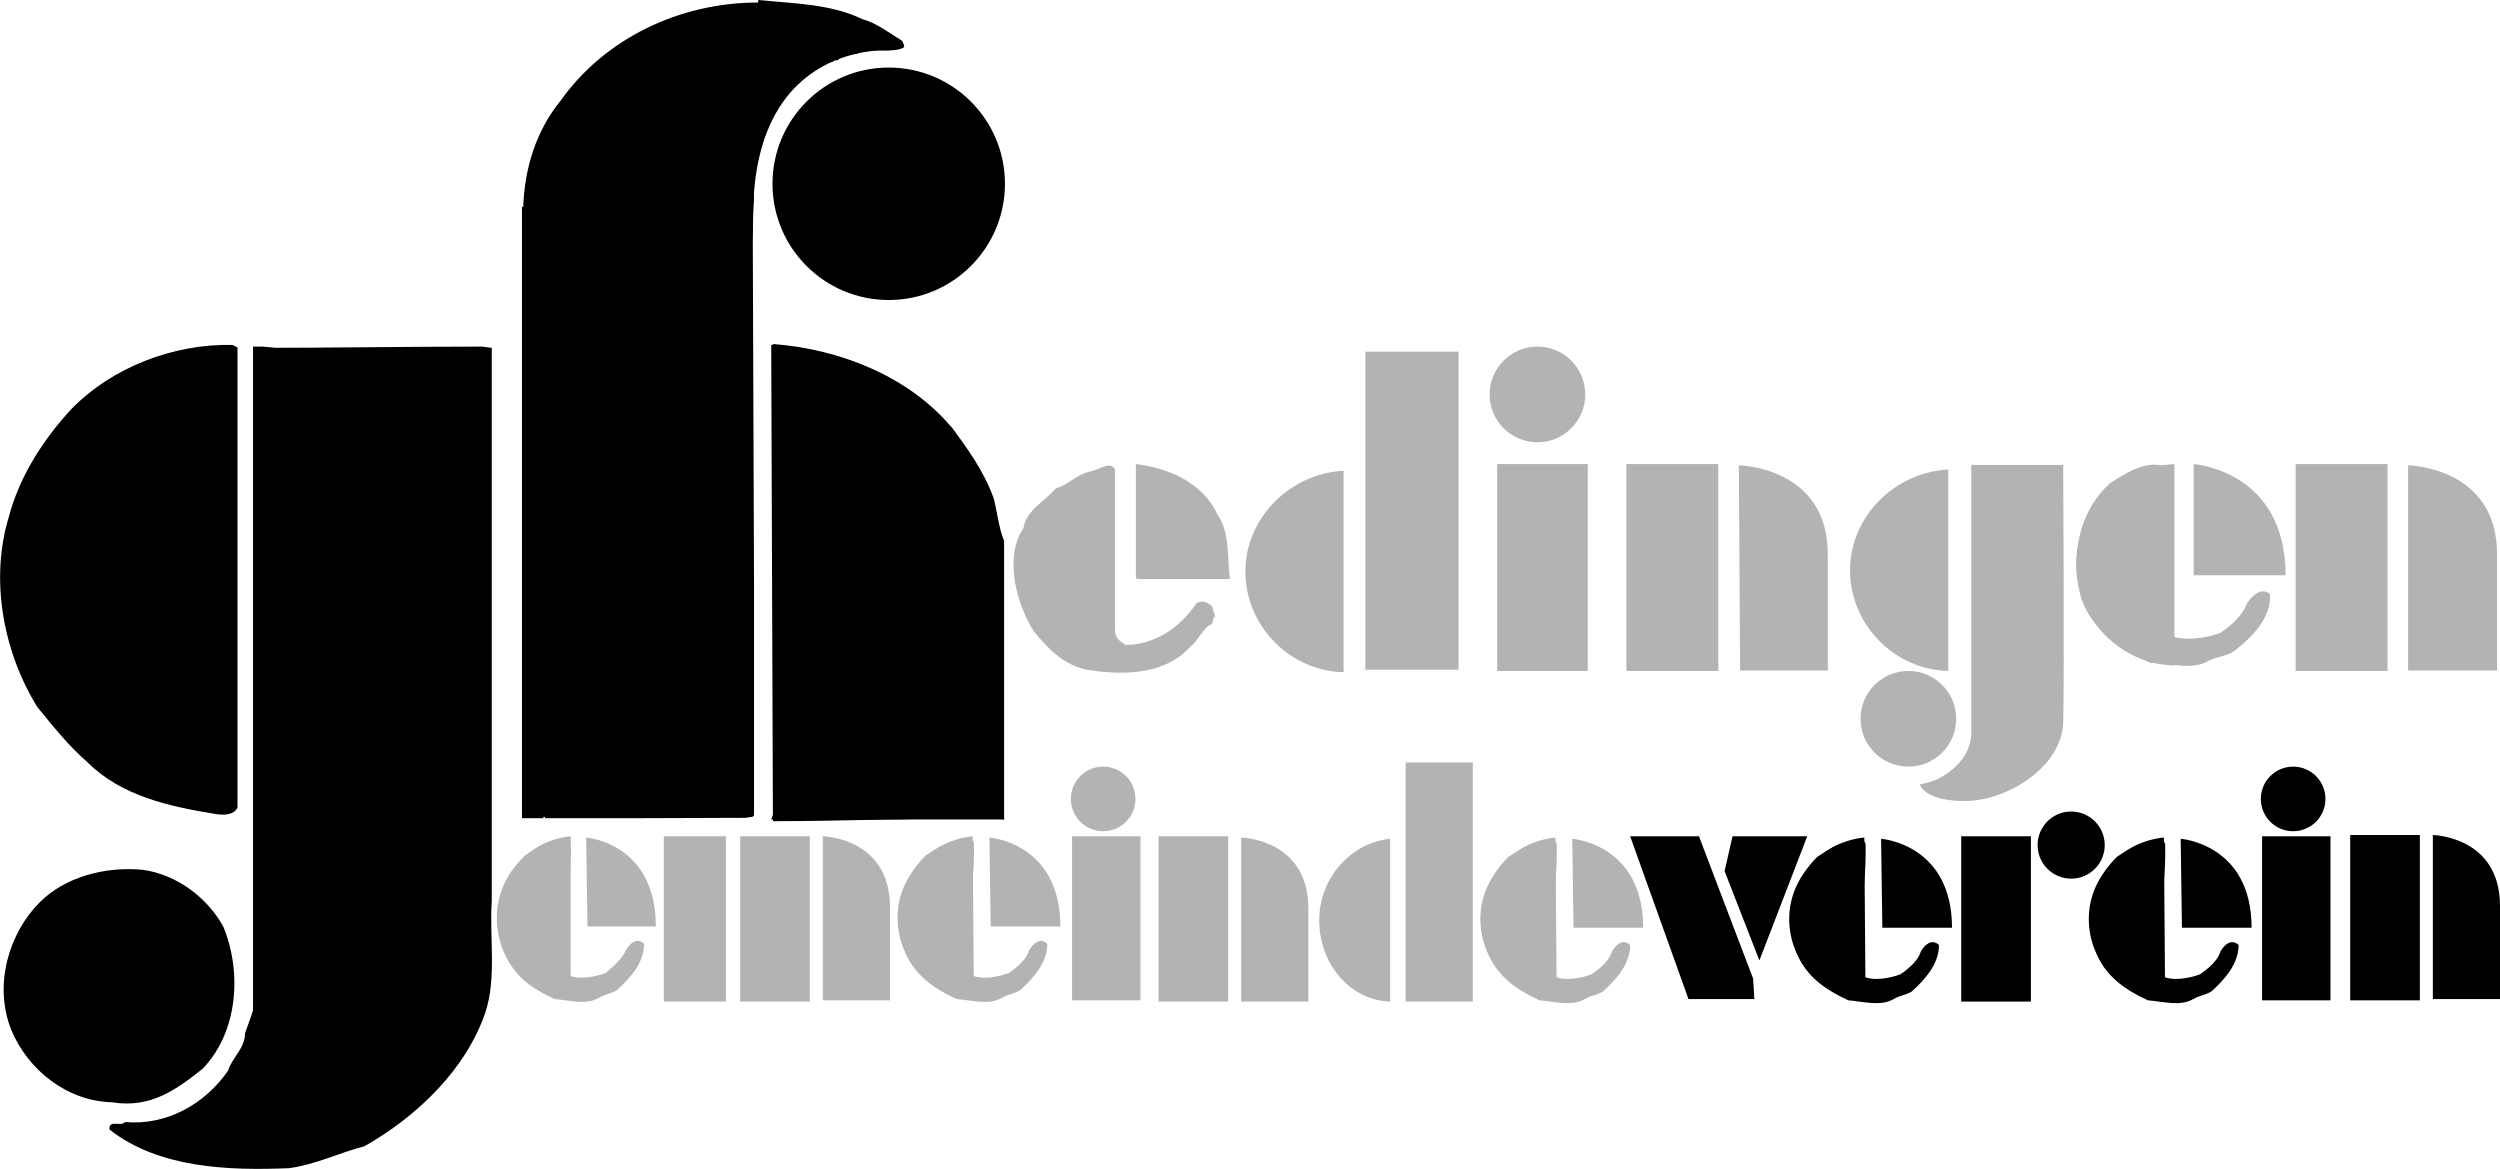 <?xml version="1.0" encoding="utf-8"?>
<!-- Generator: Adobe Illustrator 18.1.1, SVG Export Plug-In . SVG Version: 6.00 Build 0)  -->
<svg version="1.1" id="Ebene_1" xmlns="http://www.w3.org/2000/svg" xmlns:xlink="http://www.w3.org/1999/xlink" x="0px" y="0px"
	 viewBox="0.1 129.9 595.8 278.6" enable-background="new 0.1 129.9 595.8 278.6" xml:space="preserve">
<circle cx="211.9" cy="173.7" r="27.7"/>
<circle cx="546.6" cy="320.3" r="7.7"/>
<rect x="539.2" y="329.2" width="16.3" height="39.1"/>
<path d="M579.9,328.9c0,0,16,0.3,16,16.9c0,16.6,0,22.2,0,22.2h-16V328.9z"/>
<rect x="560.2" y="328.9" width="16.6" height="39.4"/>
<rect x="467.5" y="329.2" width="16.6" height="39.4"/>
<circle cx="493.7" cy="331.3" r="8"/>
<polyline points="409.9,342.1 405,329.2 388.6,329.2 402.5,368 418.2,368 417.9,363.1 "/>
<path fill="#B3B3B3" d="M331.4,368.6c-9.5-0.3-16.9-8.9-16.9-19.4c0-10.2,7.7-18.5,16.9-19.4V368.6z"/>
<rect x="335.1" y="311.6" fill="#B3B3B3" width="16" height="57"/>
<circle fill="#B3B3B3" cx="263" cy="320.3" r="7.7"/>
<rect x="255.6" y="329.2" fill="#B3B3B3" width="16.3" height="39.1"/>
<rect x="158.3" y="329.2" fill="#B3B3B3" width="14.8" height="39.4"/>
<path fill="#B3B3B3" d="M196.2,329.2c0,0,16,0.3,16,16.9c0,16.6,0,22.2,0,22.2h-16V329.2z"/>
<rect x="176.5" y="329.2" fill="#B3B3B3" width="16.6" height="39.4"/>
<path fill="#B3B3B3" d="M295.9,329.5c0,0,16,0.3,16,16.9c0,16.6,0,22.2,0,22.2h-16V329.5z"/>
<rect x="276.2" y="329.2" fill="#B3B3B3" width="16.6" height="39.4"/>
<g>
	<path fill="#B3B3B3" d="M232.2,330.7c0.3,10.2-2.2,21.2-0.9,31.4c2.5,1.5,6.8,0.6,9.2-0.3c2.2-1.5,4.3-3.4,4.9-5.5
		c0.9-1.5,2.5-3.1,4.3-1.5c0,4.6-3.4,8.3-6.5,11.1c-1.5,0.9-2.8,0.9-4.3,1.8c-3.1,1.8-7.1,0.6-10.8,0.3c-5.5-2.5-10.8-6.2-12.6-12.3
		c-2.2-8.3-0.3-16.6,5.2-21.9c2.8-1.8,6.2-4.3,9.5-3.4C231.3,330.1,231.9,329.8,232.2,330.7z"/>
	<path fill="#B3B3B3" d="M232.2,368c-9.9-0.3-18.2-8.9-18.2-19.4c0-10.2,8.3-18.5,17.9-19.4L232.2,368z"/>
	<path fill="#B3B3B3" d="M235.9,329.5c0,0,16.9,1.2,16.9,21.2h-16.6L235.9,329.5z"/>
</g>
<g>
	<path fill="#B3B3B3" d="M136.1,330.7c0.3,10.2-2.2,21.2-0.9,31.4c2.5,1.5,6.8,0.6,9.2-0.3c1.8-1.5,4-3.4,4.9-5.5
		c0.9-1.5,2.5-3.1,4.3-1.5c0,4.6-3.4,8.3-6.5,11.1c-1.5,0.9-2.8,0.9-4.3,1.8c-3.1,1.8-6.8,0.6-10.5,0.3c-5.5-2.5-10.5-6.2-12.3-12.3
		c-1.8-8.3-0.3-16.6,5.2-21.9c2.8-1.8,5.9-4.3,9.2-3.4C135.2,330.1,135.8,329.8,136.1,330.7z"/>
	<path fill="#B3B3B3" d="M136.1,368c-9.9-0.3-17.6-8.9-17.6-19.4c0-10.2,8-18.5,17.6-19.4V368z"/>
	<path fill="#B3B3B3" d="M139.8,329.5c0,0,16.6,1.2,16.6,21.2h-16.3L139.8,329.5z"/>
</g>
<g>
	<path fill="#B3B3B3" d="M371.1,331c0.3,10.2-2.2,21.2-0.9,31.4c2.5,1.5,6.8,0.6,9.2-0.3c2.2-1.5,4.3-3.4,4.9-5.5
		c0.9-1.5,2.5-3.1,4.3-1.5c0,4.6-3.4,8.3-6.5,11.1c-1.5,0.9-2.8,0.9-4.3,1.8c-3.1,1.8-7.1,0.6-10.8,0.3c-5.5-2.5-10.8-6.2-12.6-12.3
		c-2.2-8.3-0.3-16.6,5.2-21.9c2.8-1.8,6.2-4.3,9.5-3.4C369.9,330.4,370.8,330.1,371.1,331z"/>
	<path fill="#B3B3B3" d="M371.1,368.3c-9.9-0.3-18.2-8.9-18.2-19.4c0-10.2,8.3-18.5,17.9-19.4L371.1,368.3z"/>
	<path fill="#B3B3B3" d="M374.8,329.8c0,0,16.9,1.2,16.9,21.2h-16.6L374.8,329.8z"/>
</g>
<g>
	<path d="M444.7,331c0.3,10.2-2.2,21.2-0.9,31.4c2.5,1.5,6.8,0.6,9.2-0.3c2.2-1.5,4.3-3.4,4.9-5.5c0.9-1.5,2.5-3.1,4.3-1.5
		c0,4.6-3.4,8.3-6.5,11.1c-1.5,0.9-2.8,0.9-4.3,1.8c-3.1,1.8-7.1,0.6-10.8,0.3c-5.5-2.5-10.8-6.2-12.6-12.3
		c-2.2-8.3-0.3-16.6,5.2-21.9c2.8-1.8,6.2-4.3,9.5-3.4C443.8,330.1,444.4,330.1,444.7,331z"/>
	<path d="M444.7,368.3c-9.9-0.3-18.2-8.9-18.2-19.4c0-10.2,8.3-18.5,17.9-19.4L444.7,368.3z"/>
	<path d="M448.4,329.8c0,0,16.9,1.2,16.9,21.2h-16.6L448.4,329.8z"/>
</g>
<g>
	<path d="M516.1,331c0.3,10.2-2.2,21.2-0.9,31.4c2.5,1.5,6.8,0.6,9.2-0.3c2.2-1.5,4.3-3.4,4.9-5.5c0.9-1.5,2.5-3.1,4.3-1.5
		c0,4.6-3.4,8.3-6.5,11.1c-1.5,0.9-2.8,0.9-4.3,1.8c-3.1,1.8-7.1,0.6-10.8,0.3c-5.5-2.5-10.8-6.2-12.6-12.3
		c-2.2-8.3-0.3-16.6,5.2-21.9c2.8-1.8,6.2-4.3,9.5-3.4C514.9,330.1,515.8,330.1,516.1,331z"/>
	<path d="M516.1,368.3c-9.9-0.3-18.2-8.9-18.2-19.4c0-10.2,8.3-18.5,17.9-19.4L516.1,368.3z"/>
	<path d="M519.8,329.8c0,0,16.9,1.2,16.9,21.2h-16.6L519.8,329.8z"/>
</g>
<path fill="#B3B3B3" d="M469.9,240.8v63.7c0,0,0.3,4.3-3.7,8c-4,4-8.6,4.3-8.6,4.3s0.9,4,10.8,4c9.9,0,23.1-8,23.4-18.8
	c0.3-10.8,0-61.3,0-61.3H469.9z"/>
<path fill="#B3B3B3" d="M464.4,289.8c-12.9-0.3-23.4-11.1-23.4-24c0-12.9,10.8-23.4,23.4-24V289.8z"/>
<circle fill="#B3B3B3" cx="454.9" cy="301.2" r="11.4"/>
<path fill="#B3B3B3" d="M320.3,290.1c-12.9-0.3-23.4-11.1-23.4-24c0-12.9,10.8-23.4,23.4-24V290.1z"/>
<path fill="#B3B3B3" d="M414.5,240.8c0,0,21.2,0.3,21.2,21.2s0,27.7,0,27.7h-20.9L414.5,240.8z"/>
<rect x="387.7" y="240.5" fill="#B3B3B3" width="21.9" height="49.3"/>
<circle fill="#B3B3B3" cx="366.5" cy="223.9" r="11.4"/>
<rect x="356.9" y="240.5" fill="#B3B3B3" width="21.6" height="49.3"/>
<rect x="325.5" y="213.7" fill="#B3B3B3" width="22.2" height="75.8"/>
<path d="M124.1,181.1"/>
<path d="M130,324.9h-5.5V179.2h0.3c0.3-9.2,3.1-18.2,8.9-25.3c10.5-14.8,28.3-23.4,47.1-23.4v-0.6c8.9,0.9,17.2,0.9,24.9,4.6
	c3.4,0.9,6.5,3.4,9.5,5.2c0,0.6,0.6,0.9,0.3,1.5c-2.5,1.5-7.4,0-10.5,1.2c-1.5,0.9-4,0-5.2,1.8c-0.6,0.6-0.6-1.2-1.2-0.3v0.6
	c-1.2,0.6-2.5,0.6-4.3,1.2c-9.9,5.9-15.4,20-14.5,31.7c-0.3,2.5-0.3,6.8-0.3,8.6l0.3,83.1v55.1c-0.3,0.6-0.9,0.3-1.8,0.6
	C161.7,324.9,145,324.9,130,324.9c0-0.9-0.9,0.3-0.9-0.3"/>
<path d="M183.9,212.2l0.6-0.3c15.7,1.2,32.3,7.7,42.5,20l-0.6-0.9c4.3,5.9,8,10.8,10.5,17.6c0.9,3.4,1.2,7.1,2.5,10.2v66.5
	c-6.5-1.5-7.1-0.3-10.8-0.3c-14.2,0-29.6,0.6-43.1,0.6h-1.2L183.9,212.2z"/>
<path d="M117.3,212.8v131.8c-0.6,8.6,1.2,18.2-1.5,26.5c-4.6,13.6-16.3,24.9-28.9,32c-5.9,1.5-11.4,4.3-17.9,5.2
	c-14.5,0.6-31.1,0-42.8-9.2c-0.3-2.5,2.8-0.6,3.7-1.8c9.9,0.9,19.1-4.3,24.6-12.3c0.9-3.1,4-5.2,4-8.9c1.2-3.4,2.8-7.1,2.8-10.5
	c2.2-3.7,0.6,4,0.6-9.9c-0.3-0.9-0.9,12.6-0.3,12c-0.3-13.2,1.2-40.3,0.6-54.5c-1.5-0.3,0.6-1.8,0-3.4L61.6,287v-74.2
	c17.6,0,35.7-0.3,53.3-0.3"/>
<path d="M56.7,322.4c-0.9,1.8-3.4,1.8-5.2,1.5c-11.1-1.8-22.5-4.3-30.5-12.3c-4.6-4-8-8.3-12-13.2c-8-12.9-11.4-30.2-6.8-45.3
	c2.5-9.5,8-18.2,14.8-25.6c9.9-10.2,24.6-15.7,38.5-15.4l1.2,0.6"/>
<path fill="#B3B3B3" d="M265.8,241.7v37.9c0,2.5,0.9,2.8,2.5,4c7.1,0,13.2-4.3,16.9-9.9c1.5-0.9,2.5-0.3,3.7,0.6l0.9,2.8l-0.3-0.3
	c-0.3,0.6-0.3,1.2-0.6,1.8c-2.2,0.9-3.1,4-5.2,5.5c-5.9,6.5-15.4,6.8-24,5.5c-5.9-0.9-9.9-5.2-13.2-9.2c-4.3-6.8-7.1-17.9-2.5-24.6
	c0.6-4.3,5.2-6.5,7.7-9.5c3.1-0.9,4.6-3.1,8-4C262.1,242,264.5,239.6,265.8,241.7z"/>
<path fill="#B3B3B3" d="M290.4,252.8c2.8,4,2.2,10.5,2.8,15.1h-0.9c-6.8,0-11.4,0-21.2,0l-0.3-0.3c0-8.6,0-19.1,0-27.1
	C278.7,241.4,287,245.1,290.4,252.8z"/>
<path d="M53.3,350.7c4.6,11.1,3.4,25.3-4.9,33.9c-6.2,4.9-12.3,9.5-21.6,8c-10.8-0.3-20-7.7-24-17.2c-4.3-10.8-0.6-23.1,6.8-30.5
	c5.9-5.9,15.4-8.6,24.6-7.7C42.5,338.4,49.6,344,53.3,350.7z"/>
<polygon points="62.8,212.5 60.4,212.5 60.4,371.4 73,372 70.8,213.4 "/>
<path d="M212.2,141.9c0,0-32.3-2.5-32.6,38.8s-19.4,40-19.4,40l1.8-77.3l41.9-5.9L212.2,141.9z"/>
<polygon points="238.7,319 238.7,325.2 183.9,325.2 186.3,319 "/>
<g>
	<path fill="#B3B3B3" d="M518,242c0.3,12.6-2.8,26.8-1.2,39.1c3.4,1.8,8.9,0.9,12.3-0.3c2.8-1.8,5.5-4.3,6.5-7.1
		c1.2-1.8,3.4-4,5.5-2.2c0.3,5.9-4.6,10.5-8.6,13.6c-1.8,1.2-3.7,1.2-5.9,2.2c-4,2.5-9.2,0.6-13.9,0.6c-7.1-3.1-13.9-7.7-16.6-15.4
		c-2.8-10.5-0.3-20.9,6.8-27.4c3.4-2.2,8-5.2,12.3-4.3C516.8,241.1,517.7,240.8,518,242z"/>
	<path fill="#B3B3B3" d="M518.3,288.5c-12.9-0.3-23.4-11.1-23.4-24s10.8-23.4,23.4-24V288.5z"/>
	<path fill="#B3B3B3" d="M522.9,240.5c0,0,21.9,1.5,21.9,26.5h-21.9V240.5z"/>
</g>
<path fill="#B3B3B3" d="M574,240.8c0,0,21.2,0.3,21.2,21.2s0,27.7,0,27.7H574V240.8z"/>
<rect x="547.2" y="240.5" fill="#B3B3B3" width="21.9" height="49.3"/>
<polyline points="419.4,358.8 430.8,329.2 413,329.2 411.1,337.5 "/>
</svg>
